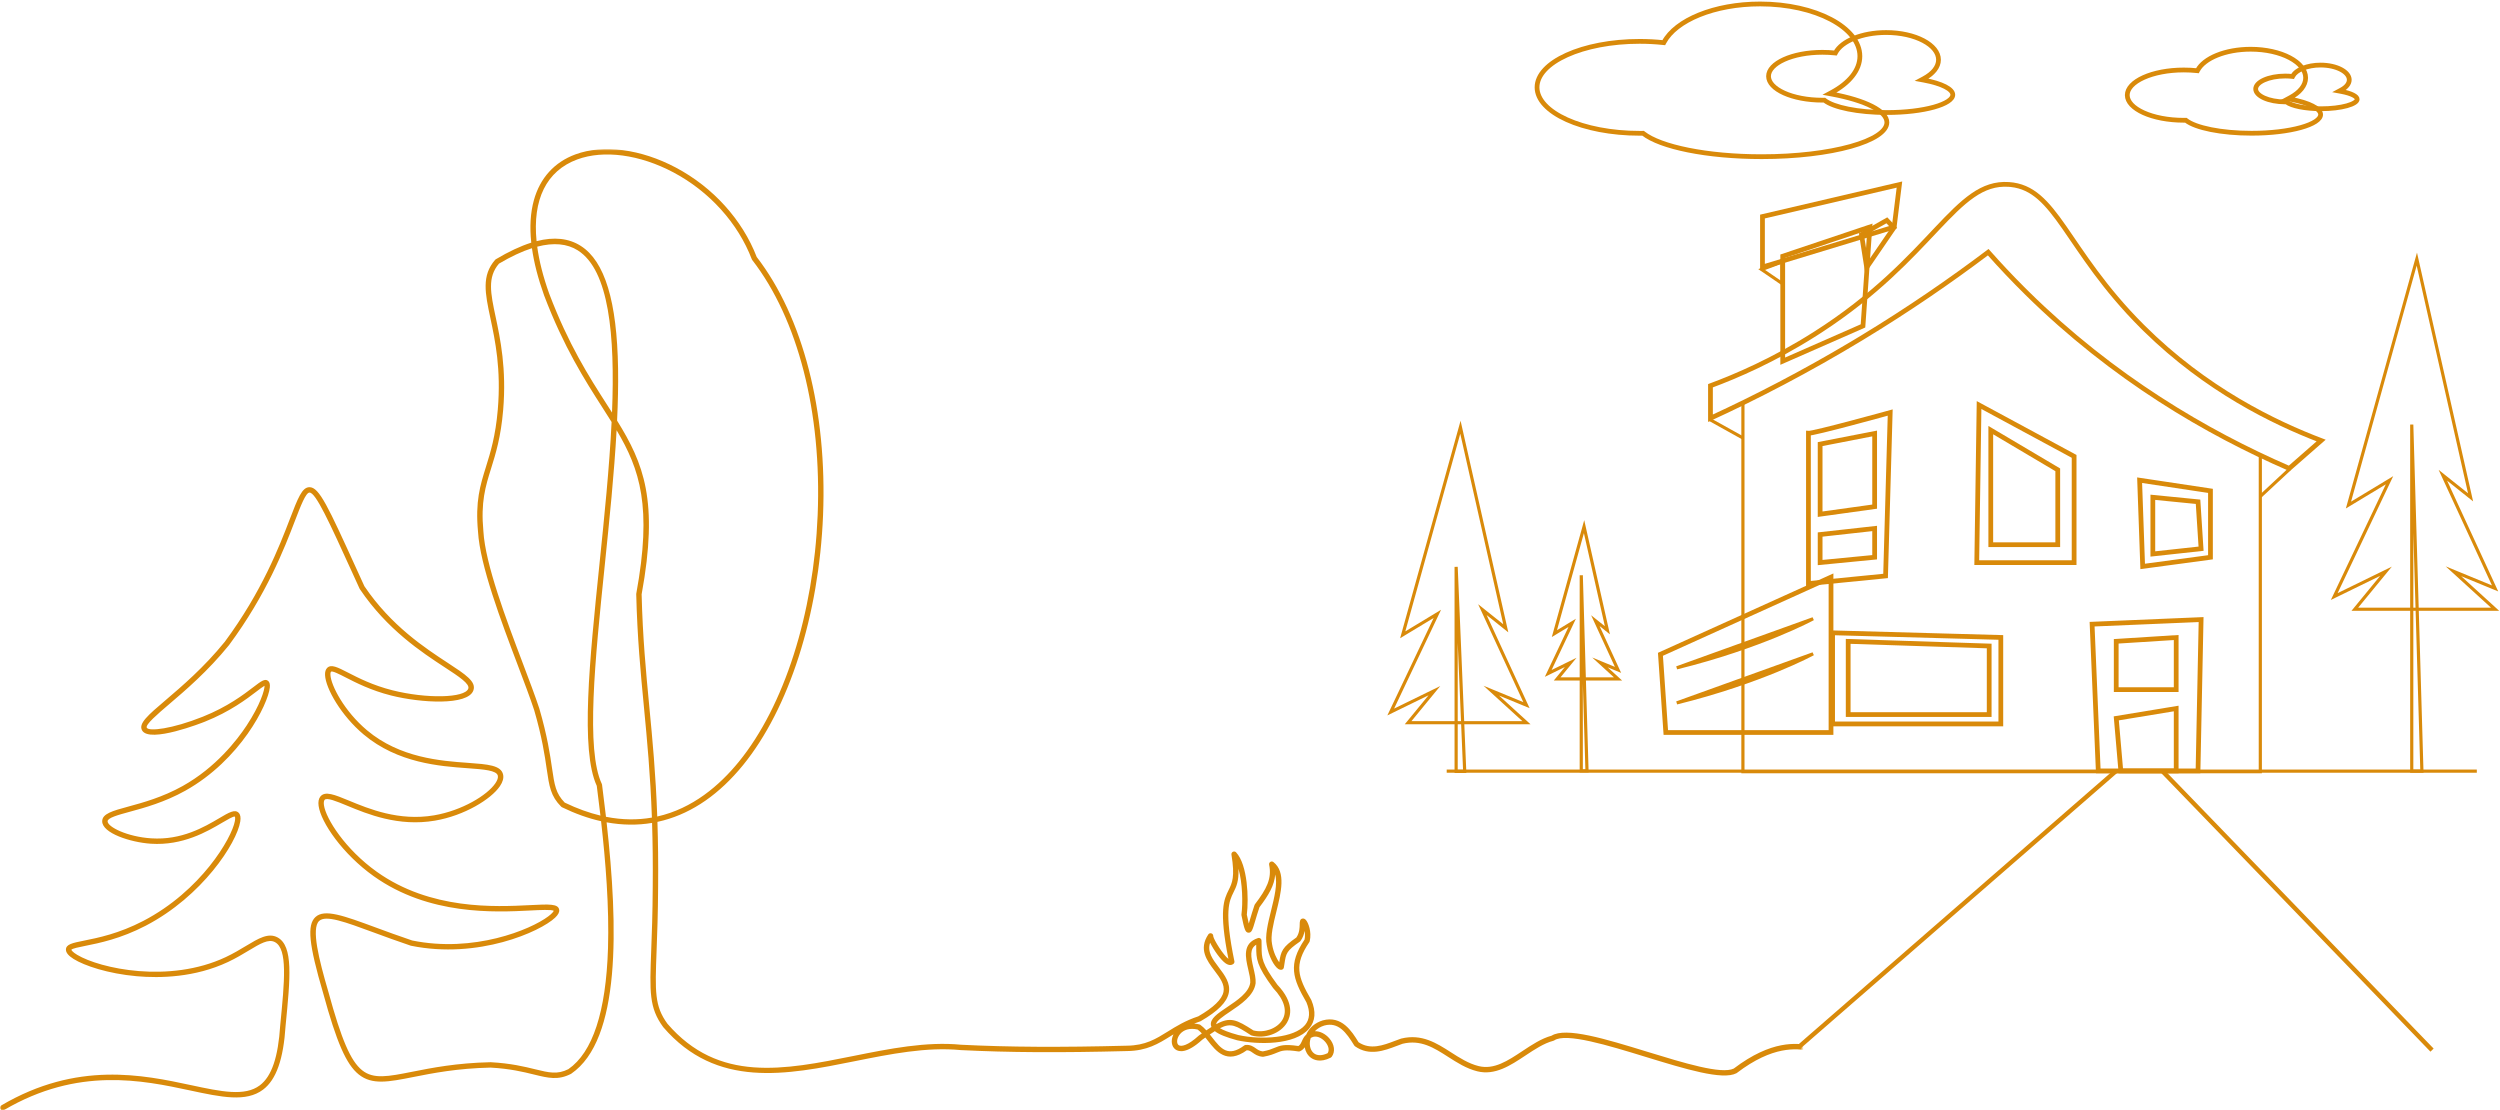 <svg width="788" height="350" viewBox="0 0 788 350" fill="none" xmlns="http://www.w3.org/2000/svg">
<mask id="mask0_614_807" style="mask-type:alpha" maskUnits="userSpaceOnUse" x="0" y="46" width="568" height="304">
<rect y="46.999" width="568" height="303" fill="#D9D9D9"/>
</mask>
<g mask="url(#mask0_614_807)">
<path d="M169.332 77.749C169.94 82.256 171.192 87.209 173.101 92.544C179.213 108.647 185.596 118.612 191.227 127.402C191.799 128.298 192.359 129.172 192.908 130.038C193.887 105.557 191.966 85.189 182.145 78.933C178.782 76.794 174.494 76.399 169.332 77.749ZM674.581 204.579C674.726 204.834 674.849 205.156 674.959 205.56C674.951 204.889 674.942 204.231 674.934 203.59C674.819 203.917 674.7 204.244 674.581 204.579ZM177.998 252.976C181.935 254.882 185.687 256.219 189.255 257.072C188.877 253.808 188.483 250.663 188.098 247.692C182.909 236.466 185.826 208.136 188.914 178.15C190.457 163.168 192.074 147.46 192.776 133.017C191.825 131.489 190.828 129.932 189.794 128.319C184.4 119.898 177.686 109.415 171.506 93.13C169.587 87.769 168.307 82.795 167.668 78.233C164.504 79.247 161.036 80.873 157.271 83.105C153.581 87.426 154.634 92.391 156.222 99.874C157.687 106.779 159.694 116.24 158.6 129.219C157.879 137.775 156.239 143.029 154.792 147.668C153.025 153.334 151.499 158.224 152.365 167.463C152.972 177.84 159.526 195.161 164.793 209.078C166.807 214.4 168.709 219.425 169.991 223.317C172.534 232.048 173.381 237.862 173.998 242.107C174.768 247.395 175.158 250.081 177.998 252.976ZM202.241 187.331C202.58 200.95 203.59 211.523 204.66 222.715C205.657 233.134 206.676 243.792 207.165 257.365C218.313 254.873 226.834 247.531 232.872 240.116C247.172 222.566 256.463 193.497 257.726 162.362C259.044 129.885 251.522 100.57 237.089 81.938C237.038 81.87 236.997 81.798 236.967 81.717C232.625 70.338 223.614 60.356 212.245 54.325C201.632 48.701 190.313 47.178 181.968 50.251C172.205 53.85 167.82 62.937 169.128 76.009C174.662 74.587 179.273 75.092 183.059 77.503C190.638 82.333 194.484 94.98 194.817 116.172C194.899 121.375 194.775 126.88 194.506 132.58C202.876 146.115 207.661 157.791 202.241 187.331ZM191.006 257.454C196.229 258.489 201.052 258.477 205.476 257.704C205.475 257.691 205.475 257.678 205.475 257.665C204.99 244.018 203.967 233.324 202.968 222.876C201.893 211.629 200.877 201.01 200.539 187.284C200.538 187.224 200.542 187.165 200.553 187.11C205.59 159.718 201.7 147.987 194.351 135.606C193.597 149.273 192.084 163.962 190.605 178.324C187.531 208.178 184.627 236.377 189.693 247.089C189.731 247.17 189.756 247.255 189.767 247.344C190.198 250.663 190.616 254.046 191.006 257.454ZM599.093 305.324C599.799 305.324 600.462 305.375 601.052 305.477C601.269 305.515 601.456 305.638 601.584 305.804C601.677 305.413 601.822 305.014 602.03 304.603C602.145 304.374 602.361 304.208 602.616 304.153C630.635 298.436 659.818 239.721 672.307 205.861C671.717 206.451 670.735 207.677 669.175 210.224C667.161 213.509 664.62 218.237 661.675 223.712C654.514 237.013 644.71 255.23 632.5 271.706C620.499 287.893 608.744 299.026 596.79 305.486C597.593 305.375 598.367 305.324 599.093 305.324ZM597.151 307.158C596.391 307.255 595.583 307.408 594.767 307.616C595.6 307.493 596.416 307.332 597.151 307.158ZM864.186 308.202C864.926 309.259 864.667 310.468 864.416 311.64C864.174 312.773 863.923 313.944 864.454 315.162C864.696 315.655 864.888 315.952 865.024 316.134C865.555 314.632 865.376 309.526 864.871 308.321C864.641 308.283 864.412 308.244 864.186 308.202ZM680.22 199.652C682.133 204.189 684.576 209.371 685.639 211.132C685.66 211.17 685.681 211.209 685.698 211.247C687.011 214.464 688.359 217.834 689.782 221.399C697.767 241.389 707.699 266.265 721.417 286.454C734.528 305.749 748.858 317.594 764.964 322.373C765.415 322.157 765.933 322.102 766.477 322.153C727.371 300.681 690.084 220.054 682.728 203.459C681.712 201.969 680.888 200.713 680.22 199.652ZM771.929 323.982C771.968 323.99 772.006 323.995 772.04 324.003C772.609 322.883 773.965 322.378 776.077 322.501C783.629 319.093 797.547 314.772 811.005 310.587C823.504 306.708 835.31 303.041 842.101 300.142C844.68 298.423 846.588 297.451 848.076 297.044C847.783 296.632 847.511 296.242 847.26 295.872C844.859 293.046 842.921 291.645 840.673 290.028C839.466 289.158 838.216 288.258 836.755 287.044C836.733 287.027 836.712 287.006 836.691 286.985C816.241 265.942 797.921 239.148 786.429 213.467C786.421 213.445 786.412 213.428 786.404 213.407C785.006 209.532 784.377 206.391 783.871 203.866C783.2 200.53 782.826 198.9 781.636 198.217C760.043 206.939 729.938 209.265 706.539 204.006C698.549 203.976 690.224 199.826 684.712 197.08C682.715 196.082 680.484 194.97 679.57 194.796C679.757 195.581 680.794 197.606 684.177 202.563C684.207 202.606 684.232 202.652 684.249 202.699C691.716 219.561 730.988 304.582 770.926 322.475C771.067 322.539 771.186 322.637 771.271 322.76C771.513 323.095 771.827 323.536 771.929 323.982ZM774.224 324.321C774.73 324.385 775.236 324.445 775.746 324.495C785.21 322.552 798.116 317.777 809.505 313.562C818.098 310.383 826.215 307.383 831.88 305.935C831.927 305.923 831.974 305.914 832.02 305.914C835.042 305.664 837.719 304.183 840.103 302.782C833.062 305.515 822.556 308.779 811.511 312.208C797.984 316.414 783.99 320.761 776.587 324.135C776.455 324.194 776.311 324.22 776.166 324.207C775.346 324.143 774.687 324.186 774.224 324.321ZM574.453 322.144C574.373 322.373 574.3 323.044 574.585 324.406C574.585 324.423 574.589 324.436 574.589 324.453C574.619 324.631 574.645 324.805 574.67 324.975C574.747 324.572 574.827 324.215 574.895 323.893C575.091 323.04 575.163 322.636 575.053 322.445C574.742 322.242 574.551 322.17 574.453 322.144ZM395.09 324.793C398.498 325.671 402.557 324.203 404.188 321.486C405.846 318.719 404.843 315.179 401.362 311.521C401.337 311.5 401.316 311.47 401.294 311.444C395.982 304.263 395.978 302.201 395.961 298.453C395.961 298.232 395.961 298.007 395.961 297.774C393.857 299.051 394.24 301.496 395.09 305.129C395.468 306.75 395.863 308.431 395.774 309.878C395.774 309.9 395.77 309.917 395.77 309.938C395.251 313.809 391.074 316.614 387.721 318.868C385.647 320.26 383.308 321.83 383.357 322.823C387.823 320.391 389.778 321.38 395.09 324.793ZM384.531 324.088C385.502 324.674 387.245 325.404 390.326 326.244C397.767 327.891 407.945 327.157 411.353 323.086C412.862 321.283 413.011 318.88 411.791 315.948C407.422 308.414 405.939 303.97 411.201 296.148C411.392 295.172 411.349 294.23 411.209 293.428C411.039 294.429 410.682 295.567 409.9 296.619C409.845 296.692 409.777 296.755 409.7 296.81C405.476 299.747 405.37 300.448 404.856 303.809C404.8 304.161 404.741 304.548 404.673 304.959C404.618 305.29 404.371 305.558 404.048 305.643C403.797 305.711 403.398 305.719 402.909 305.405C401.63 304.573 399.875 301.475 399.284 297.918C398.668 294.985 399.629 291.106 400.648 286.998C401.677 282.843 402.731 278.586 401.945 275.632C401.698 279.044 399.905 282.104 396.985 285.954C396.416 287.626 395.982 289.094 395.634 290.279C394.809 293.084 394.529 294.022 393.526 293.988C392.506 293.941 392.217 292.978 391.308 288.496C391.291 288.403 391.286 288.309 391.299 288.216C391.767 284.719 391.665 278.323 390.356 273.815C390.526 277.788 389.684 279.49 388.8 281.268C387.411 284.065 385.838 287.24 389.081 302.981C389.145 303.296 389.025 303.622 388.775 303.822C388.392 304.119 387.568 304.501 386.327 303.656C384.832 302.65 382.57 299.472 381.43 297.137C380.452 300.015 382.204 302.328 384.183 304.947C386.025 307.383 387.929 309.9 387.309 312.96C386.714 315.892 383.905 318.723 378.466 321.868C378.415 321.898 378.361 321.919 378.305 321.94C377.636 322.157 377.002 322.39 376.397 322.628C376.922 322.67 377.476 322.755 378.06 322.9C378.164 322.929 378.261 322.972 378.349 323.035C379.027 323.519 379.648 324.113 380.235 324.763C380.808 324.377 381.342 324.024 381.847 323.71C381.77 323.532 381.718 323.35 381.687 323.163C381.348 321.104 383.741 319.496 386.769 317.459C389.994 315.294 393.645 312.845 394.078 309.743C394.146 308.55 393.798 307.077 393.432 305.515C392.578 301.857 391.512 297.303 396.522 295.677C396.773 295.592 397.053 295.635 397.27 295.788C397.491 295.94 397.623 296.186 397.631 296.454C397.657 297.192 397.661 297.859 397.661 298.449C397.674 301.937 397.682 303.695 402.633 310.392C408.06 316.122 406.853 320.345 405.646 322.356C403.598 325.773 398.706 327.547 394.516 326.397C394.431 326.376 394.355 326.337 394.278 326.295C389.599 323.286 388.048 322.284 384.531 324.088ZM572.987 325.225C572.979 325.62 572.962 326.045 572.936 326.503C572.898 327.042 572.86 327.53 572.822 327.988C572.779 328.527 572.737 329.088 572.703 329.61C572.83 329.589 572.923 329.546 572.983 329.487C573.48 328.99 573.183 326.545 572.987 325.225ZM375.748 324.3C373.44 324.3 371.996 325.518 371.367 326.859C370.877 327.899 370.935 328.999 371.5 329.415C372.291 329.996 374.426 329.563 377.836 326.439C377.862 326.414 377.89 326.393 377.919 326.371C378.229 326.151 378.53 325.939 378.821 325.735C378.392 325.276 377.95 324.856 377.49 324.512C376.863 324.368 376.282 324.3 375.748 324.3ZM572.834 331.957C572.851 331.957 573.196 332.037 574.445 331.418C574.611 331.201 574.619 330.921 574.551 330.204C574.453 330.386 574.33 330.544 574.19 330.684C573.782 331.095 573.276 331.278 572.673 331.324C572.698 331.639 572.745 331.863 572.834 331.957ZM413.143 327.169C413.045 327.445 412.973 327.734 412.922 328.035C412.641 329.682 413.147 331.252 414.209 332.037C415.25 332.806 416.763 332.772 418.48 331.957C419.215 330.807 418.527 329.313 417.681 328.353C416.61 327.135 414.8 326.21 413.355 327.055C413.334 327.063 413.317 327.076 413.296 327.084C413.245 327.11 413.189 327.14 413.143 327.169ZM629.806 332.144C642.844 333.043 649.393 333.493 652.398 334.155C653.549 334.376 654.633 334.622 655.678 334.86C658.823 335.577 661.309 336.142 662.474 335.195C663.264 334.546 663.617 333.073 663.557 330.688C663.553 330.459 663.638 330.234 663.799 330.072L664.127 329.741C666.651 327.182 668.644 325.162 667.582 321.495C667.548 321.384 667.539 321.27 667.552 321.155C671.215 290.745 673.672 240.328 673.421 215.563C673.421 215.542 673.421 215.516 673.425 215.495C673.718 211.293 673.689 208.819 673.557 207.359C667.951 222.354 658.798 243.011 647.655 261.643C636.848 279.706 620.431 301.933 603.385 305.728C602.961 306.814 603.16 307.786 603.53 309.552C603.704 310.388 603.904 311.334 604.074 312.501C604.078 312.548 604.082 312.59 604.082 312.637C604.031 317.013 603.878 320.408 603.755 323.133C603.543 327.84 603.428 330.433 604.201 331.193C604.809 331.783 606.467 331.677 609.212 331.494C613.126 331.24 619.675 330.811 629.806 332.144ZM773.591 325.951C773.952 327.199 775.142 329.19 777.424 331.766C777.437 331.779 777.45 331.796 777.463 331.813C779.515 334.508 781.143 335.437 782.426 335.938C802.073 329.381 823.755 321.503 842.436 314.084C842.207 312.272 842.364 309.395 842.509 306.818C842.577 305.596 842.653 304.17 842.653 303.257C842.266 303.478 841.875 303.712 841.468 303.949C838.82 305.511 835.824 307.281 832.233 307.599C826.657 309.03 818.613 312.005 810.096 315.154C798.596 319.411 785.562 324.232 775.958 326.185C775.877 326.202 775.788 326.206 775.703 326.197C774.998 326.129 774.292 326.045 773.591 325.951ZM667.442 333.778C673.021 336.384 678.393 336.409 684.13 335.662C678.746 327.25 678.491 303.784 678.329 289.124C678.274 284.035 678.232 280.012 677.977 278.569C677.968 278.522 677.964 278.475 677.964 278.424C677.947 268.663 677.569 259.495 677.173 249.789C676.978 245.044 676.782 240.252 676.625 235.333C676.285 264.232 674.981 298.712 671.589 320.018C672.613 325.043 671.037 330.191 667.442 333.778ZM784.819 336.927C785.269 337.232 785.609 337.619 785.847 338.17C785.89 337.428 786.081 336.838 786.574 336.401C786.616 336.362 786.659 336.324 786.701 336.29C786.072 336.507 785.443 336.715 784.819 336.927ZM754.323 336.995C758.237 336.995 761.454 337.428 763.081 339.817C763.12 339.877 763.158 339.94 763.196 340.004C763.222 339.422 763.285 338.773 763.358 338.043C763.562 335.959 763.842 333.107 763.638 329.05C763.613 328.621 763.587 328.209 763.566 327.819C763.46 326.142 763.37 324.771 763.727 323.774C747.544 318.745 733.155 306.75 720.011 287.409C706.19 267.067 696.216 242.094 688.201 222.027C686.79 218.487 685.452 215.139 684.147 211.951C682.987 210.003 680.335 204.354 678.376 199.639C677.594 218.644 678.244 234.425 678.869 249.721C679.268 259.419 679.642 268.582 679.664 278.352C679.931 279.974 679.974 283.819 680.029 289.107C680.182 303.143 680.458 328.455 685.987 335.399C687.509 335.165 689.06 334.894 690.649 334.614C696.913 333.514 704.006 332.267 712.047 333.145C714.265 333.438 716.925 333.845 719.739 334.278C729.266 335.738 741.123 337.551 748.475 337.126C749.338 337.109 750.15 337.084 750.94 337.063C752.109 337.029 753.243 336.995 754.323 336.995ZM765.372 324.262C765.083 324.882 765.168 326.214 765.262 327.713C765.287 328.107 765.313 328.527 765.334 328.96C765.546 333.145 765.257 336.074 765.049 338.213C764.866 340.051 764.781 341.056 765.053 341.549C769.856 340.055 774.921 338.425 780.14 336.698C778.984 335.985 777.637 334.843 776.128 332.865C774.186 330.671 772.104 327.87 771.81 325.684C769.635 325.327 767.484 324.852 765.372 324.262ZM705.829 336.664C706.025 336.664 706.178 336.668 706.297 336.685C706.335 336.689 706.377 336.698 706.416 336.71C710.138 337.742 722.076 338.306 733.618 338.849C743.919 339.338 753.647 339.796 756.822 340.577C756.856 340.585 756.894 340.598 756.928 340.615C760.68 342.096 761.866 342.181 762.24 342.058C762.227 341.914 762.142 341.528 761.658 340.742C760.124 338.493 755.891 338.616 750.991 338.76C750.192 338.782 749.372 338.807 748.539 338.82C741.047 339.261 729.088 337.428 719.479 335.955C716.675 335.526 714.027 335.119 711.838 334.83C704.066 333.981 697.393 335.153 690.947 336.286C689.922 336.464 688.907 336.642 687.895 336.812C691.019 337.682 698.333 337.156 702.412 336.859C704.142 336.736 705.2 336.664 705.829 336.664ZM787.747 346.527C788.219 346.807 788.677 346.871 789 346.756C789.702 346.502 790.063 345.207 789.281 342.89C789.26 342.826 789.243 342.763 789.238 342.695C789.102 341.112 789.179 339.91 789.234 339.036C789.281 338.332 789.306 337.848 789.221 337.648C788.04 337.432 787.755 337.619 787.709 337.661C787.428 337.911 787.551 339.185 787.658 340.305C787.777 341.519 787.921 343.034 787.832 344.766C787.828 344.813 787.823 344.859 787.815 344.906C787.649 345.636 787.662 346.154 787.747 346.527ZM0.851 349.999C0.56 349.999 0.276 349.85 0.118 349.583C-0.12 349.176 0.014 348.658 0.419 348.42C24.323 334.359 45.089 338.803 60.25 342.045C69.705 344.07 77.172 345.666 81.897 342.096C85.637 339.27 87.68 333.251 88.326 323.154C89.697 309.204 90.686 299.153 86.687 296.972C84.646 295.855 82.029 297.43 78.406 299.612C76.514 300.753 74.369 302.044 71.87 303.219C61.447 308.121 50.466 308.363 43.089 307.705C34.053 306.899 26.586 304.391 23.195 302.264C21.58 301.25 20.79 300.295 20.782 299.344C20.767 297.634 22.81 297.222 26.518 296.479C30.869 295.605 37.443 294.285 45.139 290.283C63.357 280.81 73.054 264.164 74.029 258.82C74.205 257.853 74.076 257.449 74.016 257.382C73.565 257.237 71.585 258.404 69.995 259.338C65.376 262.059 57.645 266.608 47.553 265.942C41.137 265.513 32.196 262.615 32.212 258.863C32.222 256.473 35.476 255.586 40.402 254.245C44.977 253.001 51.243 251.291 57.585 247.747C68.036 241.907 74.704 233.287 77.749 228.669C82.024 222.18 83.407 217.52 83.39 216.145C82.847 216.433 81.855 217.193 80.889 217.931C77.782 220.304 72.582 224.277 64.55 227.485C63.841 227.765 47.154 234.369 44.792 230.231C43.552 228.054 46.621 225.439 52.192 220.694C57.297 216.344 64.287 210.389 70.847 202.296C82.575 186.456 88.078 172.141 91.366 163.584C93.914 156.959 95.192 153.631 97.488 153.559C97.512 153.559 97.536 153.559 97.559 153.559C100.634 153.559 103.411 159.658 112.456 179.513C113.214 181.176 114.012 182.925 114.854 184.771C123.268 197.241 134.012 204.269 141.125 208.925C146.792 212.635 150.213 214.871 149.199 217.647C147.452 222.435 132.75 221.615 123.254 219.217C116.909 217.613 112.103 215.147 108.924 213.513C107.042 212.55 104.7 211.344 104.326 211.726C104.291 211.76 104.118 211.977 104.152 212.711C104.311 216.03 108.513 224.166 115.697 230.197C126.065 238.902 138.954 239.832 147.483 240.447C153.787 240.905 157.951 241.207 158.584 244.161C158.816 245.247 158.473 246.478 157.562 247.819C154.792 251.906 146.386 257.08 137.114 258.663C125.574 260.641 115.806 256.596 109.341 253.922C106.07 252.569 102.981 251.287 102.306 252.131C102.071 252.424 102.001 253.014 102.108 253.787C102.7 258.031 108.816 267.691 118.761 274.779C135.726 286.875 156.12 285.848 167.075 285.296C173.175 284.986 175.958 284.846 176.257 286.756C176.374 287.499 175.951 288.318 174.965 289.256C170.356 293.648 150.734 302.434 129.527 298.096C129.493 298.088 129.459 298.079 129.425 298.067C125.101 296.611 121.249 295.189 117.851 293.937C108.716 290.567 102.682 288.339 100.588 290.291C98.08 292.63 100.504 302.392 103.497 312.595C107.636 327.734 110.52 334.44 114.142 337.347C117.735 340.233 122.323 339.325 129.925 337.818C136.164 336.579 143.928 335.042 154.617 334.809C154.639 334.809 154.66 334.809 154.682 334.809C161.032 335.157 165.293 336.201 168.717 337.041C173.051 338.102 175.674 338.748 179.139 337.003C186.808 331.715 191.014 318.906 191.641 298.928C192.049 285.898 190.891 271.553 189.458 258.846C185.416 257.942 181.3 256.473 177.123 254.44C177.038 254.398 176.96 254.343 176.894 254.275C173.566 250.943 173.122 247.891 172.316 242.353C171.706 238.155 170.869 232.408 168.367 223.818C167.106 219.99 165.21 214.982 163.203 209.676C157.895 195.654 151.29 178.197 150.67 167.595C149.775 158.045 151.348 153.003 153.17 147.163C154.59 142.609 156.2 137.448 156.906 129.074C157.979 116.346 156.083 107.408 154.559 100.226C152.914 92.472 151.725 86.87 156.077 81.887C156.136 81.819 156.206 81.764 156.282 81.717C160.349 79.298 164.064 77.554 167.452 76.484C166.92 71.48 167.197 66.994 168.287 63.072C170.23 56.086 174.757 51.099 181.38 48.659C190.171 45.421 202.008 46.978 213.042 52.827C224.731 59.023 234.007 69.286 238.511 80.996C253.134 99.946 260.756 129.618 259.425 162.43C258.147 193.918 248.714 223.36 234.191 241.19C226.815 250.243 218.404 256.095 209.192 258.578C208.538 258.757 207.882 258.914 207.223 259.058C207.421 265.229 207.51 272.011 207.439 279.63C207.398 287.965 207.156 294.408 206.961 299.582C206.469 312.667 206.303 317.089 210.374 322.679C226.478 341.392 247.156 337.232 269.049 332.831C280.324 330.565 291.984 328.222 302.936 329.3C318.05 330.06 334.187 330.153 355.22 329.601C361.031 329.529 364.304 327.492 368.093 325.136C370.683 323.524 373.616 321.699 377.691 320.353C382.56 317.531 385.162 315.001 385.643 312.624C386.11 310.311 384.517 308.202 382.827 305.969C380.436 302.807 377.725 299.225 380.857 294.531C381.09 294.179 381.544 294.056 381.924 294.23C382.258 294.387 382.448 294.735 382.41 295.091C382.611 296.297 385.638 301.114 387.194 302.239C384.132 286.849 385.8 283.488 387.279 280.513C388.367 278.314 389.31 276.417 388.15 269.376C388.091 269.006 388.278 268.641 388.613 268.48C388.949 268.315 389.357 268.387 389.612 268.658C393.296 272.597 393.636 283.297 393.003 288.296C393.148 289.014 393.386 290.177 393.615 291.106C393.738 290.699 393.874 290.245 394.006 289.799C394.367 288.568 394.818 287.036 395.421 285.275C395.451 285.185 395.494 285.105 395.549 285.033C399.238 280.194 400.942 276.935 400.032 272.563C399.96 272.211 400.113 271.854 400.419 271.668C400.721 271.481 401.112 271.502 401.392 271.727C405.395 274.91 403.819 281.264 402.297 287.405C401.371 291.149 400.41 295.015 400.954 297.608C401.392 300.244 402.459 302.302 403.211 303.317C403.768 299.747 404.188 298.593 408.612 295.499C409.624 294.056 409.649 292.362 409.666 291.34C409.675 290.571 409.692 289.621 410.61 289.523C410.856 289.493 411.234 289.553 411.617 289.977C412.369 290.818 413.495 293.64 412.828 296.666C412.807 296.772 412.764 296.87 412.701 296.959C407.809 304.157 409.05 307.845 413.291 315.145C413.308 315.175 413.325 315.209 413.342 315.243C414.847 318.829 414.613 321.834 412.658 324.177C408.158 329.555 396.322 329.308 389.918 327.891C386.437 326.944 384.179 326.028 382.917 325.022C382.428 325.327 381.902 325.671 381.331 326.062C381.57 326.359 381.805 326.664 382.039 326.961C384.827 330.535 387.028 333.353 392.191 329.529C392.319 329.436 392.468 329.381 392.625 329.368C394.117 329.232 395.022 329.869 395.817 330.425C396.479 330.892 397.057 331.299 398.039 331.397C399.858 331.057 400.874 330.637 401.77 330.263C403.479 329.555 404.72 329.037 409.254 329.703C409.785 329.385 410.036 328.88 410.376 328.133C410.669 327.479 411.022 326.707 411.732 326.096C412.628 323.995 414.486 322.373 416.946 321.618C422.908 320.005 426.1 325.051 428.216 328.506C431.939 331.019 436.002 329.474 439.593 328.107C440.29 327.84 440.949 327.594 441.594 327.373C441.62 327.365 441.641 327.356 441.667 327.352C448.114 325.764 452.814 328.778 457.352 331.689C460.068 333.43 462.873 335.229 466.035 336.023C470.896 337.249 475.261 334.351 479.88 331.286C482.821 329.334 485.86 327.318 489.06 326.448C493.556 323.634 506.041 327.466 519.25 331.524C530.749 335.055 542.64 338.701 546.477 336.808C558.474 327.704 566.247 328.829 570.429 329.44C570.624 329.465 570.816 329.495 571.003 329.521C571.037 329.016 571.079 328.464 571.13 327.853C571.164 327.398 571.202 326.915 571.241 326.401C571.296 325.298 571.313 324.372 571.326 323.63C571.36 321.414 571.381 320.302 572.456 319.479C572.605 319.364 572.787 319.301 572.974 319.301C573.004 319.292 573.055 319.301 573.098 319.301C580.611 319.301 583.454 316.359 586.965 309.789C587.011 309.696 587.079 309.615 587.156 309.547C587.402 309.335 587.657 309.131 587.921 308.936C587.738 308.771 587.632 308.533 587.64 308.283C587.653 307.935 587.874 307.629 588.201 307.51C602.425 302.319 616.87 289.935 631.132 270.696C643.269 254.321 653.039 236.165 660.174 222.906C667.68 208.963 670.684 203.624 673.064 203.624C673.081 203.624 673.102 203.624 673.119 203.624C673.769 201.816 674.364 200.093 674.904 198.463C675.036 198.068 675.427 197.827 675.839 197.89C676.247 197.95 676.553 198.298 676.561 198.714C676.578 199.575 676.591 200.471 676.604 201.396C676.676 199.495 676.757 197.559 676.859 195.59C676.876 195.187 677.178 194.851 677.581 194.792C677.671 194.779 677.764 194.779 677.853 194.796C677.773 194.215 677.913 193.845 678.176 193.544C679.162 192.415 681.138 193.4 685.473 195.56C690.862 198.247 699.004 202.308 706.615 202.308C706.683 202.308 706.756 202.313 706.819 202.325C730.044 207.571 759.992 205.233 781.342 196.502C781.546 196.417 781.776 196.417 781.984 196.502C784.317 197.453 784.802 199.872 785.537 203.535C786.03 205.997 786.646 209.057 787.993 212.8C799.404 238.287 817.584 264.877 837.877 285.767C839.279 286.93 840.494 287.804 841.667 288.653C844.013 290.342 846.04 291.802 848.586 294.811C848.607 294.833 848.624 294.858 848.641 294.883C849.045 295.482 849.508 296.14 850.022 296.836C851.714 297.01 852.755 298.253 854.004 299.96C855.751 302.349 858.139 305.617 865.461 306.695C865.563 306.708 865.661 306.742 865.746 306.789C866.039 306.95 866.715 307.319 866.983 310.689C867.132 312.544 867.076 314.5 866.834 315.795C866.668 316.695 866.328 317.904 865.296 318.048C864.212 318.197 863.451 316.966 862.912 315.875C862.147 314.123 862.482 312.548 862.754 311.283C862.941 310.413 863.056 309.81 862.899 309.382C857.362 307.99 852.419 302.79 849.185 298.551C847.978 298.652 846.291 299.433 843.601 301.186C843.639 301.203 843.682 301.224 843.72 301.246C844.438 301.653 844.451 302.476 844.204 306.912C844.056 309.615 843.869 312.977 844.221 314.415C844.319 314.827 844.102 315.247 843.707 315.404C826.423 322.284 806.514 329.576 787.985 335.857C788.593 335.811 789.243 335.912 789.816 336.031C789.927 336.057 790.033 336.103 790.127 336.167C791.083 336.833 791.019 337.856 790.934 339.147C790.879 339.995 790.807 341.044 790.926 342.449C791.963 345.602 791.227 347.393 790.054 348.119C794.555 348.802 804.678 345.67 814.516 342.627C827.749 338.535 841.429 334.304 848.31 336.502C862.814 341.413 879.451 339.923 895.537 338.476C911.533 337.041 926.64 335.687 939.436 340.271C939.878 340.428 940.108 340.916 939.951 341.358C939.789 341.799 939.305 342.028 938.863 341.871C926.415 337.411 911.49 338.752 895.69 340.169C879.426 341.629 862.61 343.136 847.774 338.115C841.425 336.082 827.397 340.42 815.021 344.248C801.886 348.31 790.539 351.82 787.075 348.628C786.748 348.331 786.497 347.983 786.319 347.593C785.605 347.015 784.967 346.162 784.526 345.029C784.483 344.91 784.462 344.787 784.47 344.66C784.917 338.561 784.419 338.4 782.775 337.856C782.656 337.818 782.532 337.78 782.405 337.733C776.383 339.741 770.557 341.621 765.07 343.323C764.828 343.395 764.569 343.361 764.356 343.221C764.144 343.085 763.965 342.932 763.821 342.763C763.761 342.898 763.685 343.026 763.583 343.149C762.576 344.35 760.17 343.718 756.358 342.215C753.286 341.481 743.69 341.027 733.537 340.547C721.974 340 710.015 339.435 706.033 338.366C705.6 338.332 704.108 338.442 702.536 338.552C695.868 339.036 689.136 339.393 686.421 338.069C686.387 338.056 686.357 338.035 686.327 338.018C685.983 337.793 685.66 337.521 685.346 337.207C678.708 338.149 672.248 338.259 665.563 334.737C665.312 334.605 665.142 334.359 665.113 334.079C665.083 333.799 665.193 333.519 665.41 333.336C669.222 330.119 670.939 325.094 669.894 320.217C669.872 320.115 669.868 320.009 669.885 319.907C673.344 298.309 674.632 262.958 674.942 233.745C674.305 260.259 672.163 296.993 669.26 321.189C670.489 325.709 667.871 328.362 665.338 330.93L665.261 331.006C665.287 333.782 664.739 335.535 663.549 336.507C661.743 337.984 658.9 337.334 655.3 336.515C654.267 336.282 653.201 336.036 652.053 335.815C649.151 335.178 642.636 334.733 629.661 333.837C629.644 333.837 629.623 333.833 629.606 333.833C619.632 332.513 613.428 332.92 609.322 333.192C605.995 333.408 604.159 333.527 603.012 332.407C601.694 331.116 601.8 328.757 602.055 323.057C602.179 320.357 602.327 317 602.383 312.684C602.221 311.593 602.034 310.693 601.868 309.9C601.652 308.864 601.465 307.973 601.452 307.12C601.32 307.277 601.154 307.421 600.942 307.561C599.297 308.656 593.683 309.917 590.063 309.539C589.472 309.895 588.911 310.29 588.388 310.727C585.588 315.952 582.762 320.06 575.716 320.858C575.847 320.935 575.979 321.019 576.119 321.113C576.166 321.147 576.213 321.185 576.251 321.227C577.05 322.068 576.82 323.086 576.557 324.266C576.413 324.899 576.238 325.684 576.149 326.647C576.03 327.954 576.132 328.926 576.213 329.703C576.332 330.853 576.434 331.842 575.571 332.704C575.507 332.767 575.435 332.823 575.354 332.861C574.109 333.497 572.826 333.994 571.878 333.362C571.262 332.95 571.024 332.262 570.969 331.227C570.718 331.197 570.459 331.159 570.187 331.116C566.243 330.548 558.908 329.482 547.446 338.204C547.408 338.234 547.366 338.26 547.323 338.285C542.933 340.568 531.187 336.961 518.748 333.145C506.959 329.525 493.598 325.425 489.888 327.938C489.808 327.993 489.718 328.031 489.625 328.056C486.646 328.833 483.688 330.798 480.824 332.7C476.098 335.836 471.211 339.079 465.622 337.67C462.189 336.808 459.265 334.932 456.435 333.12C452.011 330.28 447.829 327.602 442.109 328.99C441.497 329.198 440.868 329.44 440.201 329.695C436.367 331.15 431.595 332.967 427.094 329.792C427.001 329.729 426.92 329.644 426.861 329.542C424.315 325.391 421.85 322.051 417.418 323.248C416.228 323.613 415.216 324.232 414.447 325.034C416.168 324.988 417.864 325.985 418.956 327.233C420.656 329.16 420.962 331.532 419.725 333.141C419.645 333.239 419.547 333.323 419.432 333.379C416.198 335.013 414.141 334.096 413.202 333.404C412.165 332.64 411.49 331.464 411.243 330.102C410.907 330.59 410.444 331.04 409.756 331.358C409.603 331.426 409.437 331.447 409.271 331.422C404.983 330.764 404.018 331.167 402.421 331.829C401.477 332.224 400.3 332.712 398.235 333.086C398.162 333.099 398.09 333.103 398.018 333.099C396.505 332.984 395.579 332.335 394.839 331.817C394.193 331.363 393.743 331.044 393.02 331.044C393.012 331.044 393.003 331.044 392.995 331.044C386.637 335.611 383.347 331.401 380.699 328.005C380.445 327.683 380.189 327.352 379.929 327.029C379.614 327.25 379.287 327.483 378.946 327.725C374.055 332.19 371.552 331.558 370.494 330.781C369.247 329.869 368.973 327.959 369.828 326.138C369.846 326.1 369.865 326.062 369.883 326.023C369.585 326.206 369.288 326.393 368.992 326.575C365.154 328.965 361.527 331.223 355.252 331.295C334.187 331.851 318.009 331.757 302.809 330.989C292.069 329.937 280.537 332.254 269.384 334.495C247.965 338.803 225.818 343.255 209.063 323.761C209.048 323.744 209.034 323.727 209.021 323.706C204.581 317.633 204.767 312.701 205.263 299.518C205.457 294.357 205.699 287.931 205.739 279.617C205.809 272.134 205.724 265.463 205.532 259.381C200.889 260.166 196.102 260.102 191.202 259.202C194.885 292.35 195.692 327.73 180.054 338.434C180.024 338.455 179.992 338.476 179.959 338.493C175.908 340.551 172.886 339.813 168.312 338.692C164.962 337.869 160.795 336.846 154.621 336.507C144.098 336.74 136.424 338.259 130.256 339.482C122.446 341.031 117.287 342.054 113.077 338.671C109.142 335.509 106.102 328.566 101.861 313.053C97.336 297.634 96.721 291.573 99.428 289.052C102.288 286.387 108.368 288.628 118.44 292.345C121.815 293.589 125.638 294.998 129.92 296.441C149.376 300.405 167.198 293.05 172.786 288.865C174.031 287.931 174.455 287.325 174.552 287.078C173.795 286.654 170.278 286.832 167.161 286.989C155.998 287.554 135.22 288.598 117.774 276.162C107.992 269.189 101.152 259.236 100.425 254.02C100.247 252.743 100.434 251.754 100.978 251.07C102.451 249.233 105.452 250.476 109.992 252.352C116.275 254.954 125.77 258.884 136.827 256.991C145.652 255.48 153.584 250.659 156.155 246.869C156.786 245.935 157.052 245.124 156.922 244.517C156.556 242.807 152.498 242.514 147.36 242.14C138.612 241.508 125.393 240.553 114.603 231.496C107.59 225.609 102.659 217.074 102.455 212.792C102.407 211.79 102.628 211.03 103.113 210.534C104.364 209.265 106.373 210.296 109.701 212.006C112.998 213.696 117.514 216.017 123.671 217.571C134.441 220.291 146.518 220.037 147.602 217.066C148.154 215.555 144.641 213.254 140.194 210.347C132.955 205.61 122.015 198.45 113.404 185.663C113.379 185.624 113.356 185.582 113.336 185.54C112.483 183.672 111.675 181.898 110.909 180.217C103.825 164.666 99.54 155.257 97.559 155.257C97.552 155.257 97.546 155.257 97.54 155.257C96.374 155.295 94.789 159.416 92.953 164.191C89.634 172.828 84.079 187.28 72.192 203.331C65.51 211.578 58.45 217.592 53.295 221.985C49.747 225.007 45.725 228.436 46.27 229.391C46.945 230.575 54.156 229.807 63.919 225.906C71.735 222.787 76.818 218.903 79.856 216.582C82.302 214.71 83.531 213.772 84.534 214.638C84.981 215.028 85.149 215.695 85.049 216.675C84.503 222.01 75.778 239.526 58.415 249.228C51.891 252.874 45.509 254.614 40.849 255.883C37.284 256.855 33.916 257.772 33.912 258.871C33.905 260.633 40.063 263.744 47.666 264.244C57.233 264.881 64.394 260.667 69.132 257.878C72.198 256.07 74.05 254.979 75.235 256.202C75.778 256.758 75.94 257.657 75.732 258.948C74.636 265.743 63.738 282.524 45.924 291.789C38.014 295.902 31.298 297.252 26.853 298.143C24.963 298.521 22.825 298.949 22.486 299.357C22.53 299.535 22.922 300.121 24.325 300.961C31.506 305.265 53.301 310.074 71.146 301.683C73.566 300.545 75.671 299.281 77.529 298.16C81.482 295.779 84.604 293.899 87.502 295.482C92.487 298.202 91.506 308.176 90.022 323.282C89.343 333.888 87.087 340.301 82.923 343.45C77.577 347.491 69.773 345.823 59.894 343.705C45.005 340.522 24.614 336.159 1.281 349.88C1.146 349.961 0.997 349.999 0.851 349.999Z" fill="#D98A0A"/>
</g>
<path d="M780.692 243.062H456" stroke="#D98A0A" stroke-miterlimit="10"/>
<path d="M498.414 181.325V242.963H500.222L498.414 181.325Z" stroke="#D98A0A" stroke-miterlimit="10"/>
<path d="M499.297 165.999L506.647 198.66L502.856 195.63L510 211.147L504.301 208.793L510 213.999H490.817L495.08 208.793L488 212.261L495.56 196.318L489.946 199.717L499.297 165.999Z" stroke="#D98A0A" stroke-miterlimit="10"/>
<path d="M555.281 84.956L561.667 89.323V82.569L555.281 84.956Z" stroke="#D98A0A" stroke-miterlimit="10"/>
<path d="M596.636 71.794L594.686 69.756L587.029 74.087L588.527 83.636L596.636 71.794Z" stroke="#D98A0A"/>
<path d="M597.278 71.741L588.229 84.957L586.482 73.822L594.779 69.13L597.278 71.741Z" stroke="#D98A0A" stroke-miterlimit="10"/>
<path d="M586.976 102.558L589.112 71.893L562.166 80.94V113.462L586.976 102.558Z" stroke="#D98A0A"/>
<path d="M561.666 80.581V114.228L587.453 102.894L589.664 71.179L561.666 80.581Z" stroke="#D98A0A" stroke-miterlimit="10"/>
<path d="M596.82 71.359L598.412 58.497L555.781 68.455V83.837L596.82 71.359Z" stroke="#D98A0A"/>
<path d="M555.281 68.057L598.997 57.846L597.278 71.741L555.281 84.511V68.057Z" stroke="#D98A0A" stroke-miterlimit="10"/>
<path d="M712.451 143.781V243.237H549.369V127.253" stroke="#D98A0A" stroke-miterlimit="10"/>
<path d="M731.145 138.942C716.422 133.279 695.415 123.049 676.03 104.032L675.092 103.103C662.897 90.924 656.103 79.916 650.493 71.88C645.037 64.066 640.774 59.187 633.847 58.443L633.168 58.384H633.167C628.999 58.105 625.473 59.369 621.924 61.828C618.356 64.299 614.791 67.958 610.551 72.444C602.349 81.121 591.732 92.766 573.973 104.343L572.231 105.463C559.184 113.746 547.366 118.79 539.389 121.762V131.44C553.149 125.093 568.035 117.431 583.594 108.16L586.769 106.251C601.527 97.3 614.708 88.204 626.351 79.427L626.72 79.149L627.025 79.495C630.326 83.218 633.82 86.946 637.521 90.654L639.119 92.242C666.188 118.897 695.58 136.078 721.529 147.356C724.735 144.551 727.94 141.747 731.145 138.942Z" stroke="#D98A0A"/>
<path d="M633.201 57.885C648.393 58.904 651.133 78.47 675.445 102.749C695.364 122.639 717.149 133.098 732.099 138.772C728.606 141.829 725.113 144.884 721.619 147.941C695.556 136.646 665.991 119.405 638.768 92.598C634.463 88.358 630.43 84.09 626.651 79.826C614.997 88.612 601.802 97.718 587.028 106.679C570.032 116.988 553.793 125.378 538.889 132.222C538.889 128.62 538.889 125.018 538.889 121.415C546.846 118.468 558.775 113.414 571.964 105.042C609.474 81.229 615.971 56.729 633.201 57.885Z" stroke="#D98A0A" stroke-miterlimit="10"/>
<path d="M721.62 147.941L712.451 156.47" stroke="#D98A0A" stroke-miterlimit="10"/>
<path d="M538.889 132.222L549.368 138.051" stroke="#D98A0A" stroke-miterlimit="10"/>
<path d="M594.089 181.312L595.53 130.364C595.407 130.398 595.268 130.436 595.114 130.478C594.433 130.666 593.458 130.933 592.283 131.253C589.934 131.894 586.785 132.748 583.591 133.592C580.397 134.437 577.154 135.274 574.616 135.885C573.348 136.191 572.251 136.441 571.422 136.608C571.008 136.691 570.655 136.755 570.379 136.793C570.342 136.799 570.306 136.801 570.271 136.805V183.67L594.089 181.312Z" stroke="#D98A0A"/>
<path d="M569.771 136.332C571.245 136.578 596.05 129.701 596.05 129.701L594.577 181.766L569.771 184.222V136.332Z" stroke="#D98A0A" stroke-miterlimit="10"/>
<path d="M590.638 159.474V136.939L573.955 140.183V161.792L590.638 159.474Z" stroke="#D98A0A"/>
<path d="M573.455 139.771V162.365L591.138 159.909V136.332L573.455 139.771Z" stroke="#D98A0A" stroke-miterlimit="10"/>
<path d="M590.638 175.419V166.854L573.955 168.707V177.04L590.638 175.419Z" stroke="#D98A0A"/>
<path d="M573.455 168.259V177.591L591.138 175.872V166.295L573.455 168.259Z" stroke="#D98A0A" stroke-miterlimit="10"/>
<path d="M653.511 177.091V143.997L624.044 128.086L623.328 177.091H653.511Z" stroke="#D98A0A"/>
<path d="M623.557 127.253L654.011 143.699V177.591H622.82L623.557 127.253Z" stroke="#D98A0A" stroke-miterlimit="10"/>
<path d="M648.354 171.443V148.227L627.742 136.015V171.443H648.354Z" stroke="#D98A0A"/>
<path d="M627.242 135.137V171.943H648.854V147.941L627.242 135.137Z" stroke="#D98A0A" stroke-miterlimit="10"/>
<path d="M696.488 175.435V154.936L674.669 151.651L675.611 178.25L696.488 175.435Z" stroke="#D98A0A"/>
<path d="M674.148 151.067L675.131 178.819L696.988 175.872V154.505L674.148 151.067Z" stroke="#D98A0A" stroke-miterlimit="10"/>
<path d="M693.511 172.727L692.586 158.386L678.824 157.023V174.332L693.511 172.727Z" stroke="#D98A0A"/>
<path d="M678.324 156.47V174.889L694.041 173.172L693.059 157.929L678.324 156.47Z" stroke="#D98A0A" stroke-miterlimit="10"/>
<path d="M692.57 242.737L693.531 195.551L659.69 196.982L661.612 242.737H692.57Z" stroke="#D98A0A"/>
<path d="M659.17 196.503L694.043 195.029L693.06 243.237H661.133L659.17 196.503Z" stroke="#D98A0A" stroke-miterlimit="10"/>
<path d="M685.685 217.123V201.211L667.281 202.376V217.123H685.685Z" stroke="#D98A0A"/>
<path d="M666.781 201.906L686.184 200.678V217.623H666.781V201.906Z" stroke="#D98A0A" stroke-miterlimit="10"/>
<path d="M685.685 242.737V223.616L667.318 226.638L668.713 242.737H685.685Z" stroke="#D98A0A"/>
<path d="M666.781 226.22L668.255 243.237H686.184V223.027L666.781 226.22Z" stroke="#D98A0A" stroke-miterlimit="10"/>
<path d="M630.409 227.93V201.165L577.885 199.719V227.93H630.409Z" stroke="#D98A0A"/>
<path d="M577.385 199.204L630.909 200.678V228.43H577.385V199.204Z" stroke="#D98A0A" stroke-miterlimit="10"/>
<path d="M626.741 224.982V203.863L582.797 202.423V224.982H626.741Z" stroke="#D98A0A"/>
<path d="M582.297 201.906V225.482H627.242V203.379L582.297 201.906Z" stroke="#D98A0A" stroke-miterlimit="10"/>
<path d="M576.886 230.631V182.296L523.632 206.394L525.295 230.631H576.886Z" stroke="#D98A0A"/>
<path d="M523.109 206.081L577.386 181.52V231.131H524.829L523.109 206.081Z" stroke="#D98A0A" stroke-miterlimit="10"/>
<path d="M541.242 206.45C548.746 204.141 555.015 201.802 559.85 199.816C560.249 199.652 560.639 199.49 561.02 199.331L541.242 206.45Z" stroke="#D98A0A"/>
<path d="M528.512 210.5L571.491 195.029C571.491 195.029 555.282 203.871 528.512 210.5Z" stroke="#D98A0A" stroke-miterlimit="10"/>
<path d="M541.251 217.499C548.751 215.191 555.017 212.853 559.85 210.868C560.249 210.704 560.64 210.542 561.02 210.383L541.251 217.499Z" stroke="#D98A0A"/>
<path d="M528.512 221.553L571.491 206.081C571.491 206.081 555.282 214.921 528.512 221.553Z" stroke="#D98A0A" stroke-miterlimit="10"/>
<path d="M667 243L567 330" stroke="#D98A0A" stroke-width="1.4" stroke-miterlimit="10"/>
<path d="M681.76 243.237L766.576 331" stroke="#D98A0A" stroke-width="1.4" stroke-miterlimit="10"/>
<path d="M760.182 133.824V243.062H763.384L760.182 133.824Z" stroke="#D98A0A" stroke-miterlimit="10"/>
<path d="M761.784 81.668L778.723 156.763L769.988 149.795L786.45 185.47L773.316 180.06L786.45 192.029H742.242L752.066 180.06L735.75 188.032L753.172 151.378L740.235 159.192L761.784 81.668Z" stroke="#D98A0A" stroke-miterlimit="10"/>
<path d="M458.973 178.677V243.149H461.674L458.973 178.677Z" stroke="#D98A0A" stroke-miterlimit="10"/>
<path d="M460.324 134.661L474.619 198.037L467.247 192.156L481.141 222.264L470.057 217.697L481.141 227.798H443.833L452.123 217.697L438.354 224.425L453.056 193.492L442.139 200.086L460.324 134.661Z" stroke="#D98A0A" stroke-miterlimit="10"/>
<path d="M555.282 49.135C566.217 49.135 576.099 47.901 583.23 45.916C586.8 44.923 589.652 43.748 591.601 42.466C593.569 41.17 594.496 39.847 594.496 38.581C594.496 37.788 594.136 36.976 593.373 36.152C592.607 35.326 591.459 34.516 589.953 33.747C586.942 32.209 582.598 30.881 577.317 29.894L575.924 29.633L577.173 28.961C582.721 25.98 585.983 21.985 585.983 17.703C585.983 13.368 582.641 9.324 576.969 6.334C571.32 3.356 563.481 1.5 554.796 1.5C547.588 1.5 540.96 2.779 535.683 4.919C530.393 7.064 526.519 10.049 524.727 13.417L524.567 13.715L524.232 13.679C521.846 13.425 519.356 13.29 516.797 13.29C507.857 13.29 499.787 14.931 493.971 17.562C488.109 20.215 484.725 23.777 484.725 27.528C484.725 31.28 488.109 34.841 493.971 37.493C499.787 40.124 507.857 41.765 516.797 41.765C517.138 41.765 517.477 41.764 517.814 41.759L517.992 41.756L518.131 41.866C520.756 43.938 525.697 45.764 532.203 47.067C538.688 48.367 546.659 49.135 555.282 49.135Z" stroke="#D98A0A"/>
<path d="M577.41 29.402C583.021 26.387 586.483 22.259 586.483 17.703C586.483 8.478 572.296 1 554.796 1C540.268 1 528.025 6.154 524.285 13.182C521.881 12.926 519.374 12.79 516.797 12.79C498.808 12.79 484.225 19.389 484.225 27.529C484.225 35.668 498.808 42.265 516.797 42.265C517.14 42.265 517.481 42.263 517.821 42.258C523.266 46.555 537.981 49.635 555.282 49.635C577.216 49.635 594.996 44.687 594.996 38.581C594.996 34.758 588.016 31.386 577.41 29.402Z" stroke="#D98A0A" stroke-miterlimit="10"/>
<path d="M594.769 35.221C600.536 35.221 605.739 34.57 609.484 33.527C611.361 33.005 612.843 32.392 613.845 31.733C614.866 31.061 615.27 30.422 615.27 29.875C615.269 29.533 615.116 29.158 614.739 28.751C614.36 28.341 613.778 27.928 612.996 27.528C611.432 26.729 609.159 26.032 606.378 25.512L604.983 25.251L606.233 24.58C609.138 23.021 610.769 20.97 610.769 18.834C610.768 16.673 609.097 14.597 606.127 13.031C603.18 11.478 599.074 10.502 594.512 10.502C590.727 10.502 587.252 11.174 584.493 12.293C581.722 13.417 579.73 14.966 578.818 16.679L578.66 16.977L578.324 16.941C577.071 16.808 575.763 16.737 574.418 16.737C569.716 16.737 565.483 17.601 562.444 18.976C559.36 20.371 557.693 22.197 557.693 24.03C557.694 25.865 559.36 27.69 562.444 29.086C565.483 30.461 569.716 31.324 574.418 31.324C574.596 31.324 574.773 31.323 574.95 31.319L575.129 31.315L575.27 31.427C576.612 32.486 579.178 33.444 582.611 34.132C586.023 34.816 590.222 35.221 594.769 35.221Z" stroke="#D98A0A"/>
<path d="M606.47 25.02C609.437 23.427 611.268 21.245 611.268 18.834C611.268 13.957 603.766 10.002 594.512 10.002C586.83 10.002 580.355 12.727 578.377 16.444C577.106 16.308 575.781 16.238 574.418 16.238C564.905 16.238 557.193 19.727 557.193 24.03C557.193 28.334 564.905 31.824 574.418 31.824C574.599 31.824 574.78 31.822 574.96 31.819C577.838 34.092 585.62 35.721 594.769 35.721C606.368 35.721 615.77 33.104 615.77 29.875C615.77 27.853 612.079 26.07 606.47 25.02Z" stroke="#D98A0A" stroke-miterlimit="10"/>
<path d="M709.683 41.746C715.733 41.746 721.193 41.062 725.125 39.967C727.094 39.419 728.652 38.776 729.705 38.083C730.779 37.376 731.212 36.7 731.212 36.114C731.212 35.747 731.046 35.348 730.647 34.919C730.247 34.486 729.635 34.05 728.812 33.63C727.169 32.791 724.782 32.06 721.864 31.513L720.471 31.252L721.72 30.581C724.769 28.943 726.489 26.786 726.489 24.533C726.489 22.252 724.727 20.067 721.608 18.423C718.513 16.791 714.201 15.766 709.412 15.766C705.438 15.766 701.79 16.472 698.893 17.647C695.983 18.827 693.888 20.456 692.928 22.259L692.77 22.557L692.434 22.521C691.118 22.382 689.745 22.308 688.332 22.308C683.398 22.308 678.954 23.214 675.764 24.658C672.527 26.122 670.766 28.043 670.766 29.983C670.766 31.922 672.527 33.843 675.764 35.308C678.955 36.752 683.398 37.659 688.332 37.659C688.521 37.659 688.702 37.656 688.897 37.654L689.074 37.652L689.212 37.761C690.624 38.876 693.321 39.881 696.923 40.603C700.503 41.321 704.911 41.746 709.683 41.746Z" stroke="#D98A0A"/>
<path d="M721.956 31.021C725.069 29.35 726.989 27.061 726.989 24.532C726.989 19.416 719.12 15.267 709.412 15.267C701.353 15.267 694.561 18.125 692.486 22.024C691.154 21.883 689.763 21.808 688.332 21.808C678.354 21.808 670.266 25.467 670.266 29.983C670.266 34.498 678.354 38.159 688.332 38.159C688.524 38.159 688.712 38.155 688.902 38.154C691.922 40.538 700.084 42.246 709.682 42.246C721.848 42.246 731.711 39.5 731.711 36.114C731.711 33.993 727.839 32.123 721.956 31.021Z" stroke="#D98A0A" stroke-miterlimit="10"/>
<path d="M731.584 34.027C734.769 34.027 737.635 33.667 739.688 33.095C740.718 32.809 741.516 32.476 742.044 32.128C742.592 31.768 742.734 31.472 742.734 31.285C742.734 31.167 742.683 31.011 742.499 30.813C742.313 30.612 742.015 30.396 741.594 30.181C740.753 29.752 739.515 29.37 737.982 29.082L736.588 28.822L737.838 28.151C739.422 27.301 740.237 26.223 740.237 25.16C740.237 24.085 739.401 22.992 737.781 22.138C736.184 21.297 733.943 20.76 731.441 20.76C729.367 20.76 727.468 21.128 725.968 21.737C724.455 22.35 723.405 23.184 722.934 24.07L722.774 24.368L722.438 24.331C721.75 24.258 721.033 24.218 720.296 24.218C717.712 24.218 715.396 24.693 713.745 25.44C712.049 26.207 711.24 27.166 711.24 28.043C711.24 28.918 712.048 29.877 713.745 30.644C715.396 31.391 717.712 31.866 720.296 31.866C720.391 31.866 720.487 31.864 720.587 31.863L720.766 31.86L720.905 31.969C721.607 32.523 722.987 33.047 724.885 33.427C726.76 33.803 729.075 34.027 731.584 34.027Z" stroke="#D98A0A"/>
<path d="M738.075 28.591C739.722 27.707 740.737 26.497 740.737 25.159C740.737 22.454 736.575 20.26 731.442 20.26C727.181 20.26 723.589 21.772 722.492 23.835C721.786 23.759 721.051 23.718 720.296 23.718C715.019 23.718 710.74 25.654 710.74 28.043C710.74 30.43 715.019 32.365 720.296 32.365C720.396 32.365 720.496 32.364 720.596 32.362C722.194 33.623 726.51 34.527 731.584 34.527C738.019 34.527 743.234 33.075 743.234 31.285C743.234 30.163 741.187 29.174 738.075 28.591Z" stroke="#D98A0A" stroke-miterlimit="10"/>
</svg>
